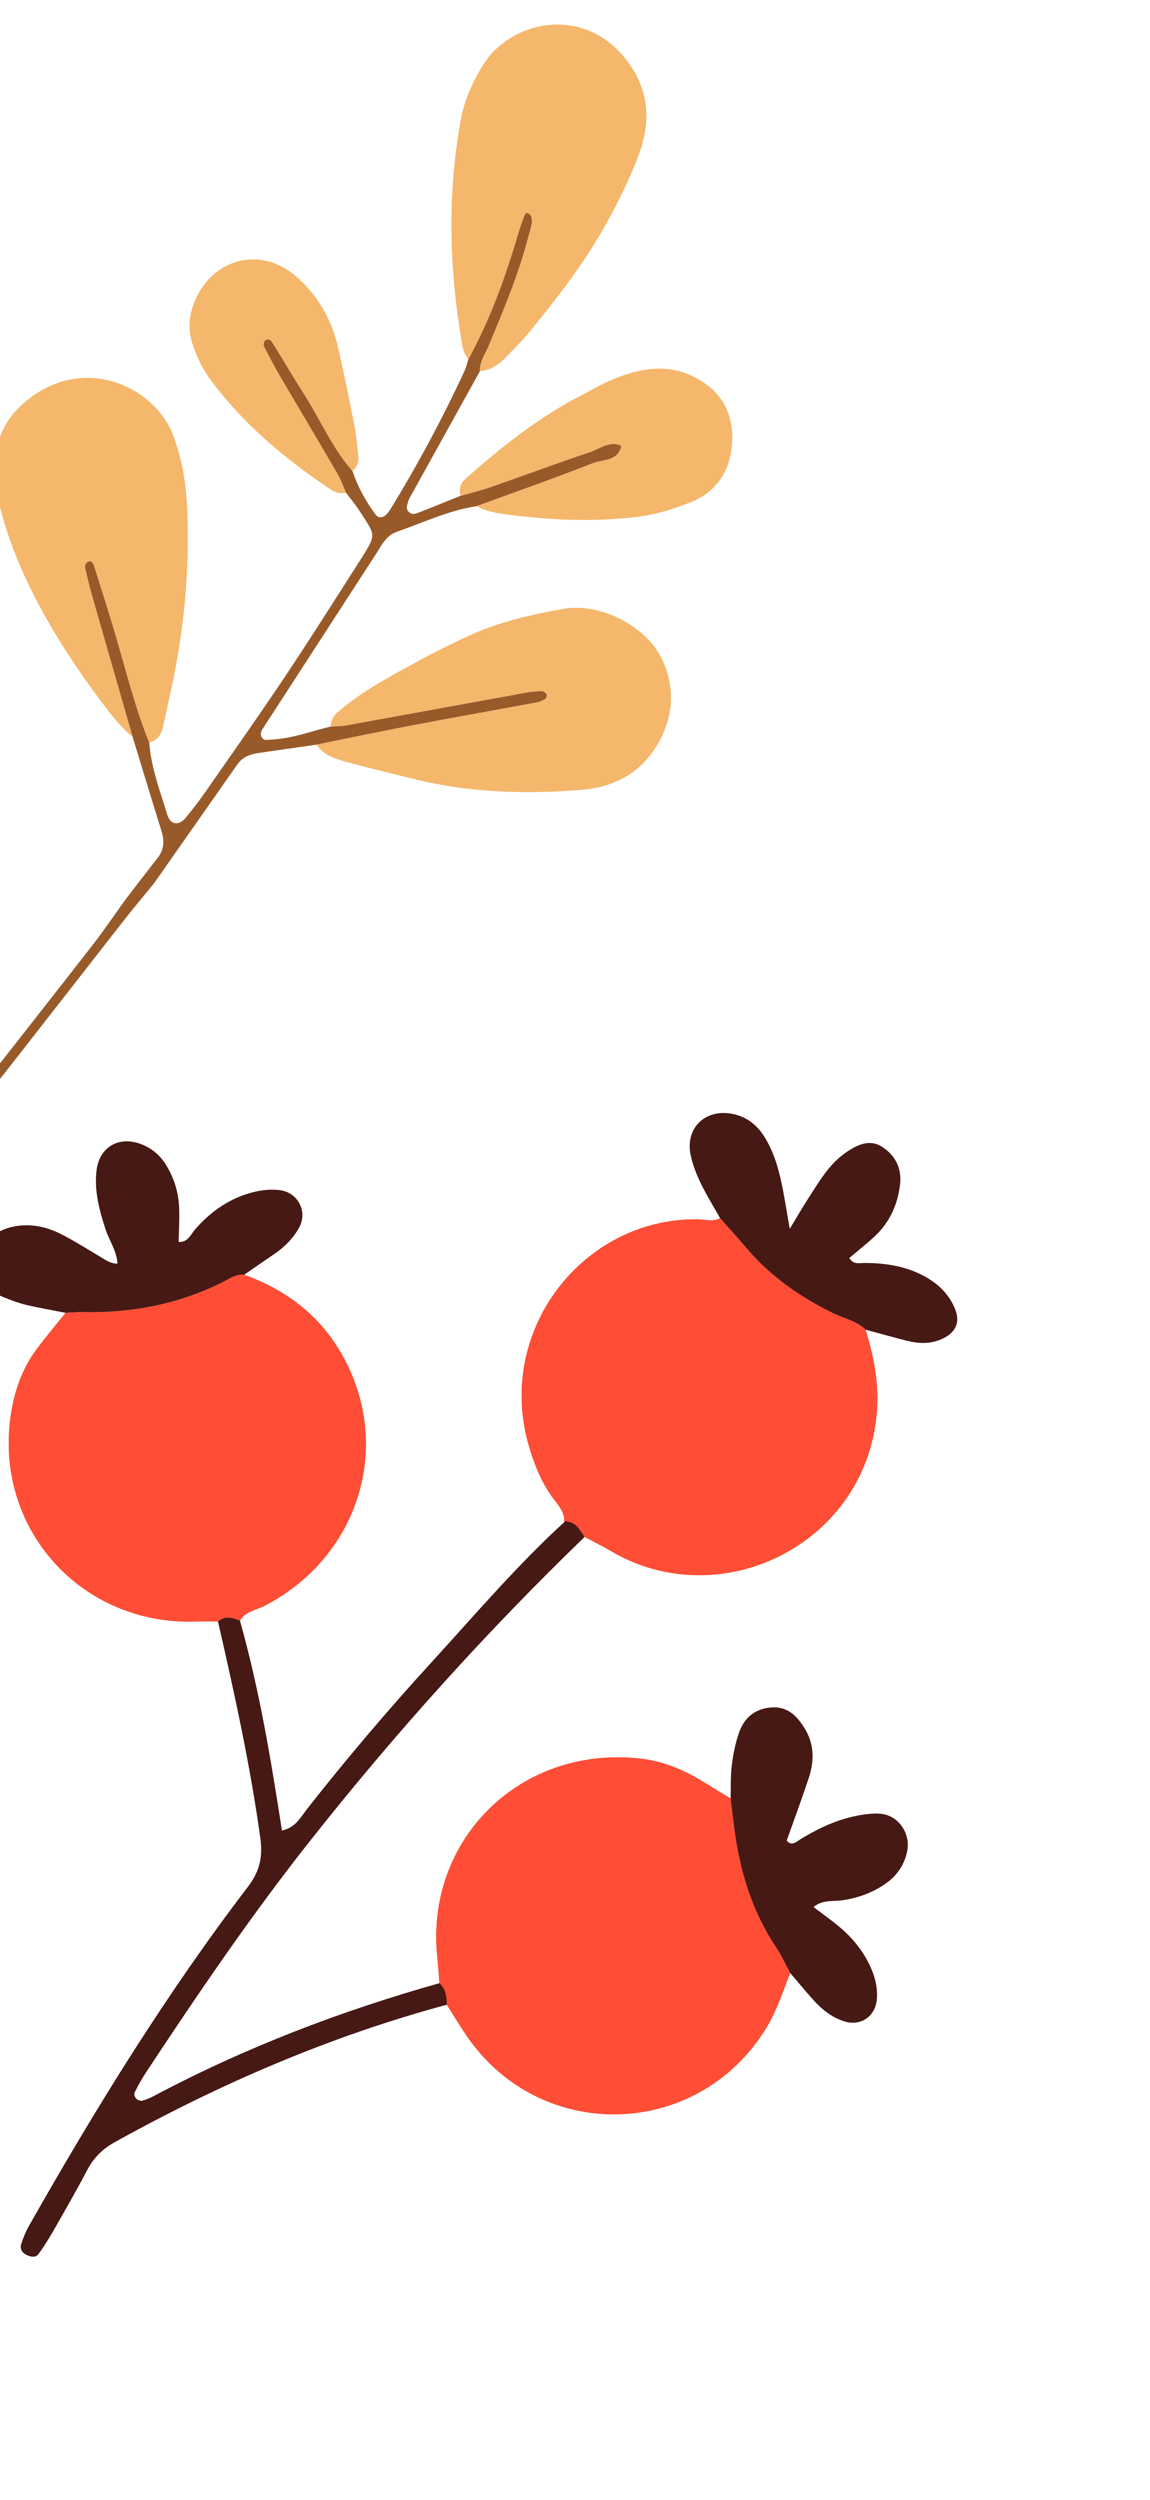 <?xml version="1.0" encoding="UTF-8"?> <svg xmlns="http://www.w3.org/2000/svg" width="150" height="326" viewBox="0 0 150 326" fill="none"><path d="M73.309 199.367C74.011 197.951 73.306 196.852 72.478 195.802C70.741 193.602 69.706 191.079 68.944 188.407C64.665 173.401 76.096 158.841 90.936 158.989C91.928 159 92.96 159.353 93.928 158.84C95.07 160.128 96.237 161.4 97.35 162.714C100.485 166.418 104.36 169.118 108.691 171.234C110.106 171.924 111.732 172.21 112.904 173.377C114.013 176.986 114.706 180.601 114.344 184.449C112.733 201.553 93.804 210.604 79.675 202.239C78.562 201.579 77.392 201.013 76.247 200.404C75.24 198.835 75.24 198.835 73.309 199.367Z" fill="#ED6D28"></path><path d="M73.309 199.367C74.011 197.951 73.306 196.852 72.478 195.802C70.741 193.602 69.706 191.079 68.944 188.407C64.665 173.401 76.096 158.841 90.936 158.989C91.928 159 92.96 159.353 93.928 158.84C95.07 160.128 96.237 161.4 97.35 162.714C100.485 166.418 104.36 169.118 108.691 171.234C110.106 171.924 111.732 172.21 112.904 173.377C114.013 176.986 114.706 180.601 114.344 184.449C112.733 201.553 93.804 210.604 79.675 202.239C78.562 201.579 77.392 201.013 76.247 200.404C75.24 198.835 75.24 198.835 73.309 199.367Z" fill="#FF4D36"></path><path d="M31.847 166.219C37.059 168.09 41.325 171.22 44.217 175.972C51.466 187.884 47.114 202.815 34.576 209.351C33.444 209.941 32.037 210.086 31.291 211.322C30.322 210.942 29.355 210.639 28.427 211.426C27.558 211.427 26.689 211.392 25.822 211.43C10.492 212.095 -1.085 199.056 1.496 183.954C1.987 181.075 2.988 178.331 4.758 175.953C5.97 174.324 7.282 172.77 8.549 171.184C9.264 171.151 9.983 171.074 10.699 171.091C17.124 171.233 23.266 170.09 29.045 167.185C29.922 166.741 30.769 166.113 31.847 166.219Z" fill="#ED6D28"></path><path d="M31.847 166.219C37.059 168.09 41.325 171.22 44.217 175.972C51.466 187.884 47.114 202.815 34.576 209.351C33.444 209.941 32.037 210.086 31.291 211.322C30.322 210.942 29.355 210.639 28.427 211.426C27.558 211.427 26.689 211.392 25.822 211.43C10.492 212.095 -1.085 199.056 1.496 183.954C1.987 181.075 2.988 178.331 4.758 175.953C5.97 174.324 7.282 172.77 8.549 171.184C9.264 171.151 9.983 171.074 10.699 171.091C17.124 171.233 23.266 170.09 29.045 167.185C29.922 166.741 30.769 166.113 31.847 166.219Z" fill="#FF4D36"></path><path d="M103.076 257.266C102.103 259.683 101.337 262.166 99.95 264.431C91.03 278.993 70.495 279.549 60.855 265.437C59.954 264.118 59.135 262.745 58.276 261.398C58.281 260.351 58.165 259.345 57.309 258.591C57.22 257.444 57.155 256.291 57.035 255.147C55.454 240.001 67.754 227.574 83.474 229.3C86.367 229.618 89.083 230.713 91.587 232.249C92.821 233.008 94.058 233.763 95.294 234.515C95.437 235.66 95.587 236.807 95.724 237.955C96.411 243.646 97.982 249.025 101.196 253.854C101.913 254.934 102.454 256.125 103.076 257.266Z" fill="#ED6D28"></path><path d="M103.076 257.266C102.103 259.683 101.337 262.166 99.95 264.431C91.03 278.993 70.495 279.549 60.855 265.437C59.954 264.118 59.135 262.745 58.276 261.398C58.281 260.351 58.165 259.345 57.309 258.591C57.22 257.444 57.155 256.291 57.035 255.147C55.454 240.001 67.754 227.574 83.474 229.3C86.367 229.618 89.083 230.713 91.587 232.249C92.821 233.008 94.058 233.763 95.294 234.515C95.437 235.66 95.587 236.807 95.724 237.955C96.411 243.646 97.982 249.025 101.196 253.854C101.913 254.934 102.454 256.125 103.076 257.266Z" fill="#FF4D36"></path><path d="M57.311 258.592C58.165 259.343 58.281 260.349 58.278 261.399C43.052 265.507 28.688 271.697 14.926 279.347C13.33 280.234 12.195 281.394 11.355 282.995C9.941 285.691 8.417 288.331 6.907 290.976C6.334 291.98 5.713 292.963 5.031 293.895C4.624 294.45 3.98 294.269 3.457 294.021C2.886 293.75 2.568 293.218 2.765 292.608C3.03 291.787 3.36 290.971 3.785 290.224C12.453 274.936 21.663 259.993 32.346 246.011C33.89 243.988 34.294 242.109 33.946 239.604C32.629 230.103 30.569 220.758 28.431 211.422C29.358 210.635 30.326 210.938 31.296 211.318C33.81 220.229 35.33 229.349 36.776 238.689C38.559 238.3 39.206 236.957 40.02 235.919C45.202 229.312 50.639 222.919 56.304 216.726C61.773 210.749 67.724 203.782 73.751 198.345C74.955 198.539 75.241 198.835 76.25 200.407C63.404 212.823 51.476 226.068 40.402 240.086C32.752 249.767 25.821 259.958 19.031 270.249C18.476 271.092 17.987 271.986 17.535 272.888C17.447 273.065 17.599 273.468 17.766 273.641C17.941 273.821 18.306 273.973 18.53 273.916C19.084 273.769 19.627 273.538 20.134 273.268C31.974 266.981 44.42 262.228 57.311 258.592Z" fill="#461914"></path><path d="M112.905 173.38C111.732 172.213 110.107 171.927 108.692 171.237C104.361 169.121 100.486 166.421 97.351 162.718C96.238 161.403 95.07 160.131 93.929 158.843C93.077 157.327 92.151 155.842 91.396 154.274C90.833 153.107 90.343 151.862 90.082 150.599C89.364 147.14 91.912 144.607 95.393 145.216C97.389 145.566 98.813 146.715 99.828 148.424C101.112 150.584 101.716 152.973 102.17 155.411C102.429 156.798 102.656 158.191 103.011 160.228C104.013 158.572 104.638 157.488 105.315 156.438C106.18 155.099 107.009 153.724 108.003 152.483C108.72 151.589 109.595 150.764 110.55 150.133C111.898 149.24 113.451 148.521 115.028 149.519C116.747 150.606 117.624 152.307 117.408 154.337C117.123 157.006 116.066 159.384 114.057 161.242C113.001 162.22 111.865 163.114 110.781 164.031C111.313 164.936 112.059 164.678 112.744 164.679C115.239 164.683 117.674 165.017 119.956 166.097C121.984 167.06 123.618 168.448 124.526 170.558C125.282 172.314 124.746 173.67 123.026 174.515C121.505 175.264 119.933 175.233 118.349 174.837C116.528 174.384 114.72 173.869 112.905 173.38Z" fill="#461914"></path><path d="M103.077 257.269C102.455 256.13 101.915 254.937 101.197 253.859C97.983 249.03 96.412 243.651 95.725 237.96C95.588 236.812 95.438 235.665 95.295 234.519C95.336 233.076 95.275 231.615 95.45 230.184C95.626 228.758 95.917 227.32 96.38 225.961C97.035 224.031 98.424 222.831 100.533 222.64C102.751 222.436 104.032 223.82 105.027 225.487C106.214 227.476 106.211 229.65 105.503 231.793C104.597 234.538 103.589 237.248 102.618 239.994C103.27 240.806 103.901 240.129 104.425 239.81C107.051 238.21 109.803 236.959 112.885 236.576C113.89 236.452 114.899 236.36 115.89 236.743C117.615 237.409 118.719 239.404 118.337 241.34C117.987 243.121 117.039 244.53 115.549 245.583C113.857 246.781 111.989 247.453 109.939 247.774C108.704 247.966 107.313 247.661 106.111 248.664C107.226 249.507 108.257 250.245 109.239 251.041C111.061 252.522 112.547 254.283 113.527 256.437C114.136 257.775 114.492 259.172 114.375 260.653C114.193 262.954 112.23 264.261 110.079 263.558C108.511 263.045 107.266 262.07 106.183 260.881C105.115 259.707 104.111 258.475 103.077 257.269Z" fill="#461914"></path><path d="M31.851 166.216C30.771 166.109 29.924 166.737 29.047 167.179C23.268 170.085 17.127 171.228 10.701 171.086C9.985 171.07 9.268 171.146 8.551 171.179C6.855 170.845 5.144 170.556 3.461 170.16C2.479 169.928 1.521 169.566 0.579 169.193C-1.485 168.375 -2.787 166.921 -2.79 164.615C-2.793 162.596 -1.065 160.68 1.257 160.058C3.608 159.43 5.878 159.851 7.998 160.934C9.672 161.79 11.27 162.796 12.887 163.757C13.623 164.195 14.299 164.751 15.323 164.774C15.228 163.088 14.243 161.758 13.755 160.264C12.943 157.766 12.269 155.243 12.595 152.6C12.968 149.585 15.455 148.116 18.283 149.142C19.69 149.654 20.799 150.534 21.605 151.81C22.715 153.571 23.296 155.498 23.371 157.557C23.423 158.998 23.333 160.445 23.305 161.937C24.52 162.015 24.865 160.967 25.471 160.276C27.321 158.165 29.505 156.554 32.202 155.687C33.597 155.239 35.031 155.004 36.482 155.181C38.864 155.475 40.168 157.983 39.018 160.068C38.239 161.48 37.114 162.609 35.771 163.516C34.459 164.405 33.158 165.315 31.851 166.216Z" fill="#461914"></path><path d="M62.177 66.001C58.523 66.554 55.201 68.141 51.756 69.342C50.343 69.835 49.774 71.106 49.043 72.233C44.628 79.05 40.21 85.865 35.792 92.68C35.276 93.476 34.74 94.256 34.243 95.06C34.036 95.396 33.903 95.755 34.165 96.164C34.456 96.619 34.873 96.454 35.248 96.442C37.992 96.356 40.539 95.342 43.169 94.728C43.835 94.681 44.515 94.698 45.168 94.579C53.025 93.158 60.879 91.71 68.737 90.287C69.393 90.168 70.068 90.117 70.735 90.121C70.939 90.123 71.228 90.372 71.319 90.577C71.382 90.723 71.236 91.084 71.081 91.177C70.739 91.38 70.344 91.533 69.951 91.605C64.498 92.619 59.036 93.586 53.59 94.624C49.477 95.406 45.38 96.271 41.275 97.098C38.751 97.46 36.226 97.819 33.704 98.185C32.609 98.343 31.634 98.711 30.961 99.674C27.347 104.838 23.725 109.998 20.106 115.158C18.745 116.828 17.357 118.478 16.029 120.175C10.131 127.712 4.266 135.275 -1.653 142.796C-2.354 143.686 -2.821 144.971 -4.415 145.052C-4.287 143.498 -3.129 142.668 -2.338 141.653C2.464 135.485 7.316 129.354 12.111 123.18C13.597 121.266 14.954 119.256 16.372 117.287C17.768 115.477 19.153 113.662 20.559 111.864C21.381 110.811 21.477 109.69 21.087 108.438C19.802 104.323 18.557 100.196 17.294 96.073C15.546 89.999 13.79 83.925 12.055 77.848C11.685 76.556 11.364 75.252 11.072 73.941C11.03 73.751 11.218 73.416 11.398 73.29C11.887 72.95 12.152 73.404 12.256 73.729C13.235 76.805 14.213 79.881 15.124 82.976C16.489 87.618 17.645 92.322 19.468 96.818C19.706 100.078 20.869 103.113 21.806 106.197C22.218 107.551 23.305 107.726 24.202 106.651C25.149 105.515 26.045 104.33 26.89 103.116C30.343 98.16 33.83 93.227 37.186 88.206C40.478 83.278 43.646 78.267 46.833 73.269C49.232 69.505 49.021 69.946 46.813 66.5C46.307 65.714 45.694 64.995 45.131 64.246C44.744 63.389 44.432 62.486 43.959 61.677C41.511 57.479 39.011 53.31 36.556 49.117C35.806 47.839 35.118 46.522 34.444 45.202C34.345 45.011 34.379 44.618 34.516 44.463C34.853 44.08 35.281 44.268 35.495 44.608C36.926 46.896 38.284 49.23 39.738 51.503C41.839 54.789 43.35 58.447 45.97 61.402C46.657 63.466 47.694 65.351 48.983 67.089C49.349 67.582 49.924 67.542 50.364 67.12C50.65 66.846 50.87 66.49 51.08 66.147C54.591 60.392 57.772 54.457 60.603 48.34C60.829 47.855 60.94 47.317 61.104 46.806C63.895 41.7 65.872 36.268 67.514 30.702C67.779 29.805 68.086 28.916 68.423 28.043C68.549 27.714 68.83 27.691 69.049 27.91C69.139 27.999 69.246 28.096 69.281 28.212C69.539 29.037 69.197 29.804 69.001 30.575C67.733 35.553 65.757 40.28 63.784 45.005C63.322 46.112 62.566 47.121 62.597 48.402C59.602 53.801 56.607 59.201 53.614 64.601C53.484 64.836 53.336 65.071 53.267 65.325C53.135 65.811 52.848 66.31 53.354 66.785C53.72 67.129 54.134 67.019 54.475 66.887C56.353 66.166 58.215 65.398 60.079 64.645C61.366 64.277 62.677 63.967 63.941 63.528C68.268 62.022 72.562 60.416 76.908 58.968C78.231 58.529 79.473 57.423 81.048 58.112C80.641 60.188 78.659 59.881 77.339 60.4C72.323 62.369 67.236 64.15 62.177 66.001Z" fill="#995A2A"></path><path d="M19.466 96.818C17.643 92.322 16.487 87.615 15.122 82.976C14.211 79.88 13.235 76.803 12.254 73.729C12.149 73.401 11.886 72.947 11.396 73.29C11.214 73.416 11.026 73.751 11.07 73.941C11.363 75.251 11.685 76.555 12.053 77.847C13.789 83.927 15.543 90 17.292 96.072C15.707 94.78 14.483 93.186 13.258 91.555C9.923 87.11 6.884 82.487 4.373 77.527C2.348 73.529 0.709 69.336 -0.265 64.995C-1.282 60.472 -0.767 55.994 2.993 52.652C10.586 45.904 20.144 50.303 22.591 56.764C23.806 59.977 24.3 63.307 24.431 66.687C24.738 74.565 23.973 82.36 22.296 90.065C21.951 91.651 21.617 93.24 21.25 94.82C21.025 95.798 20.522 96.563 19.466 96.818Z" fill="#F4B76B"></path><path d="M62.596 48.401C62.565 47.119 63.322 46.112 63.783 45.004C65.756 40.276 67.73 35.552 69 30.573C69.196 29.802 69.538 29.035 69.28 28.21C69.244 28.097 69.137 27.999 69.048 27.908C68.827 27.69 68.547 27.712 68.421 28.041C68.085 28.914 67.778 29.803 67.513 30.7C65.871 36.266 63.892 41.697 61.103 46.805C60.484 46.197 60.368 45.405 60.23 44.596C58.577 34.936 58.337 25.278 60.107 15.598C60.58 13.015 61.637 10.705 62.984 8.513C66.588 2.649 76.249 0.518 81.849 8.001C84.663 11.76 84.905 15.771 83.417 19.875C82.18 23.284 80.545 26.589 78.748 29.747C76.008 34.563 72.606 38.945 69.101 43.234C68.163 44.383 67.101 45.431 66.066 46.495C65.106 47.478 64.045 48.303 62.596 48.401Z" fill="#F4B76B"></path><path d="M41.273 97.096C45.377 96.269 49.473 95.404 53.587 94.621C59.037 93.585 64.498 92.616 69.949 91.603C70.342 91.53 70.737 91.378 71.079 91.174C71.234 91.082 71.38 90.72 71.317 90.575C71.228 90.369 70.939 90.12 70.733 90.119C70.067 90.117 69.391 90.167 68.736 90.285C60.878 91.71 53.025 93.155 45.166 94.577C44.511 94.696 43.833 94.679 43.167 94.726C43.111 93.447 44.063 92.828 44.897 92.158C48.077 89.602 51.705 87.769 55.255 85.821C57.147 84.784 59.102 83.853 61.06 82.943C65.014 81.105 69.25 80.149 73.498 79.389C78.298 78.53 84.387 81.673 86.4 86.053C87.999 89.534 87.891 93.126 86.031 96.591C83.842 100.664 80.263 102.639 75.847 102.992C68.539 103.58 61.248 103.367 54.077 101.597C51.188 100.884 48.294 100.192 45.424 99.412C43.869 98.988 42.268 98.559 41.273 97.096Z" fill="#F4B76B"></path><path d="M62.183 65.998C67.242 64.146 72.328 62.365 77.34 60.395C78.658 59.878 80.64 60.184 81.049 58.107C79.474 57.418 78.232 58.525 76.909 58.964C72.563 60.411 68.269 62.017 63.942 63.523C62.678 63.963 61.37 64.272 60.08 64.641C59.776 63.76 60.075 63.006 60.712 62.44C65.381 58.302 70.234 54.416 75.824 51.552C77.149 50.874 78.43 50.1 79.8 49.527C83.261 48.078 86.801 47.342 90.394 49.081C93.927 50.79 95.678 53.698 95.496 57.576C95.324 61.23 93.631 64.061 90.111 65.479C87.725 66.442 85.275 67.165 82.677 67.452C77.115 68.062 71.589 67.817 66.069 67.084C64.738 66.906 63.39 66.678 62.183 65.998Z" fill="#F4B76B"></path><path d="M45.966 61.402C43.344 58.447 41.835 54.789 39.734 51.503C38.28 49.23 36.921 46.896 35.49 44.608C35.278 44.27 34.849 44.08 34.511 44.463C34.375 44.618 34.341 45.011 34.44 45.202C35.116 46.522 35.803 47.837 36.551 49.117C39.009 53.309 41.508 57.478 43.955 61.676C44.428 62.485 44.739 63.387 45.126 64.246C44.43 64.401 43.789 64.26 43.202 63.871C37.103 59.803 31.54 55.153 27.205 49.163C26.323 47.942 25.738 46.594 25.226 45.196C24.442 43.052 24.599 40.996 25.559 38.921C28.056 33.525 34.175 32.137 38.666 36.078C41.48 38.546 43.274 41.703 44.108 45.349C44.889 48.76 45.582 52.193 46.25 55.629C46.506 56.948 46.614 58.299 46.748 59.638C46.815 60.346 46.528 60.947 45.966 61.402Z" fill="#F4B76B"></path></svg> 